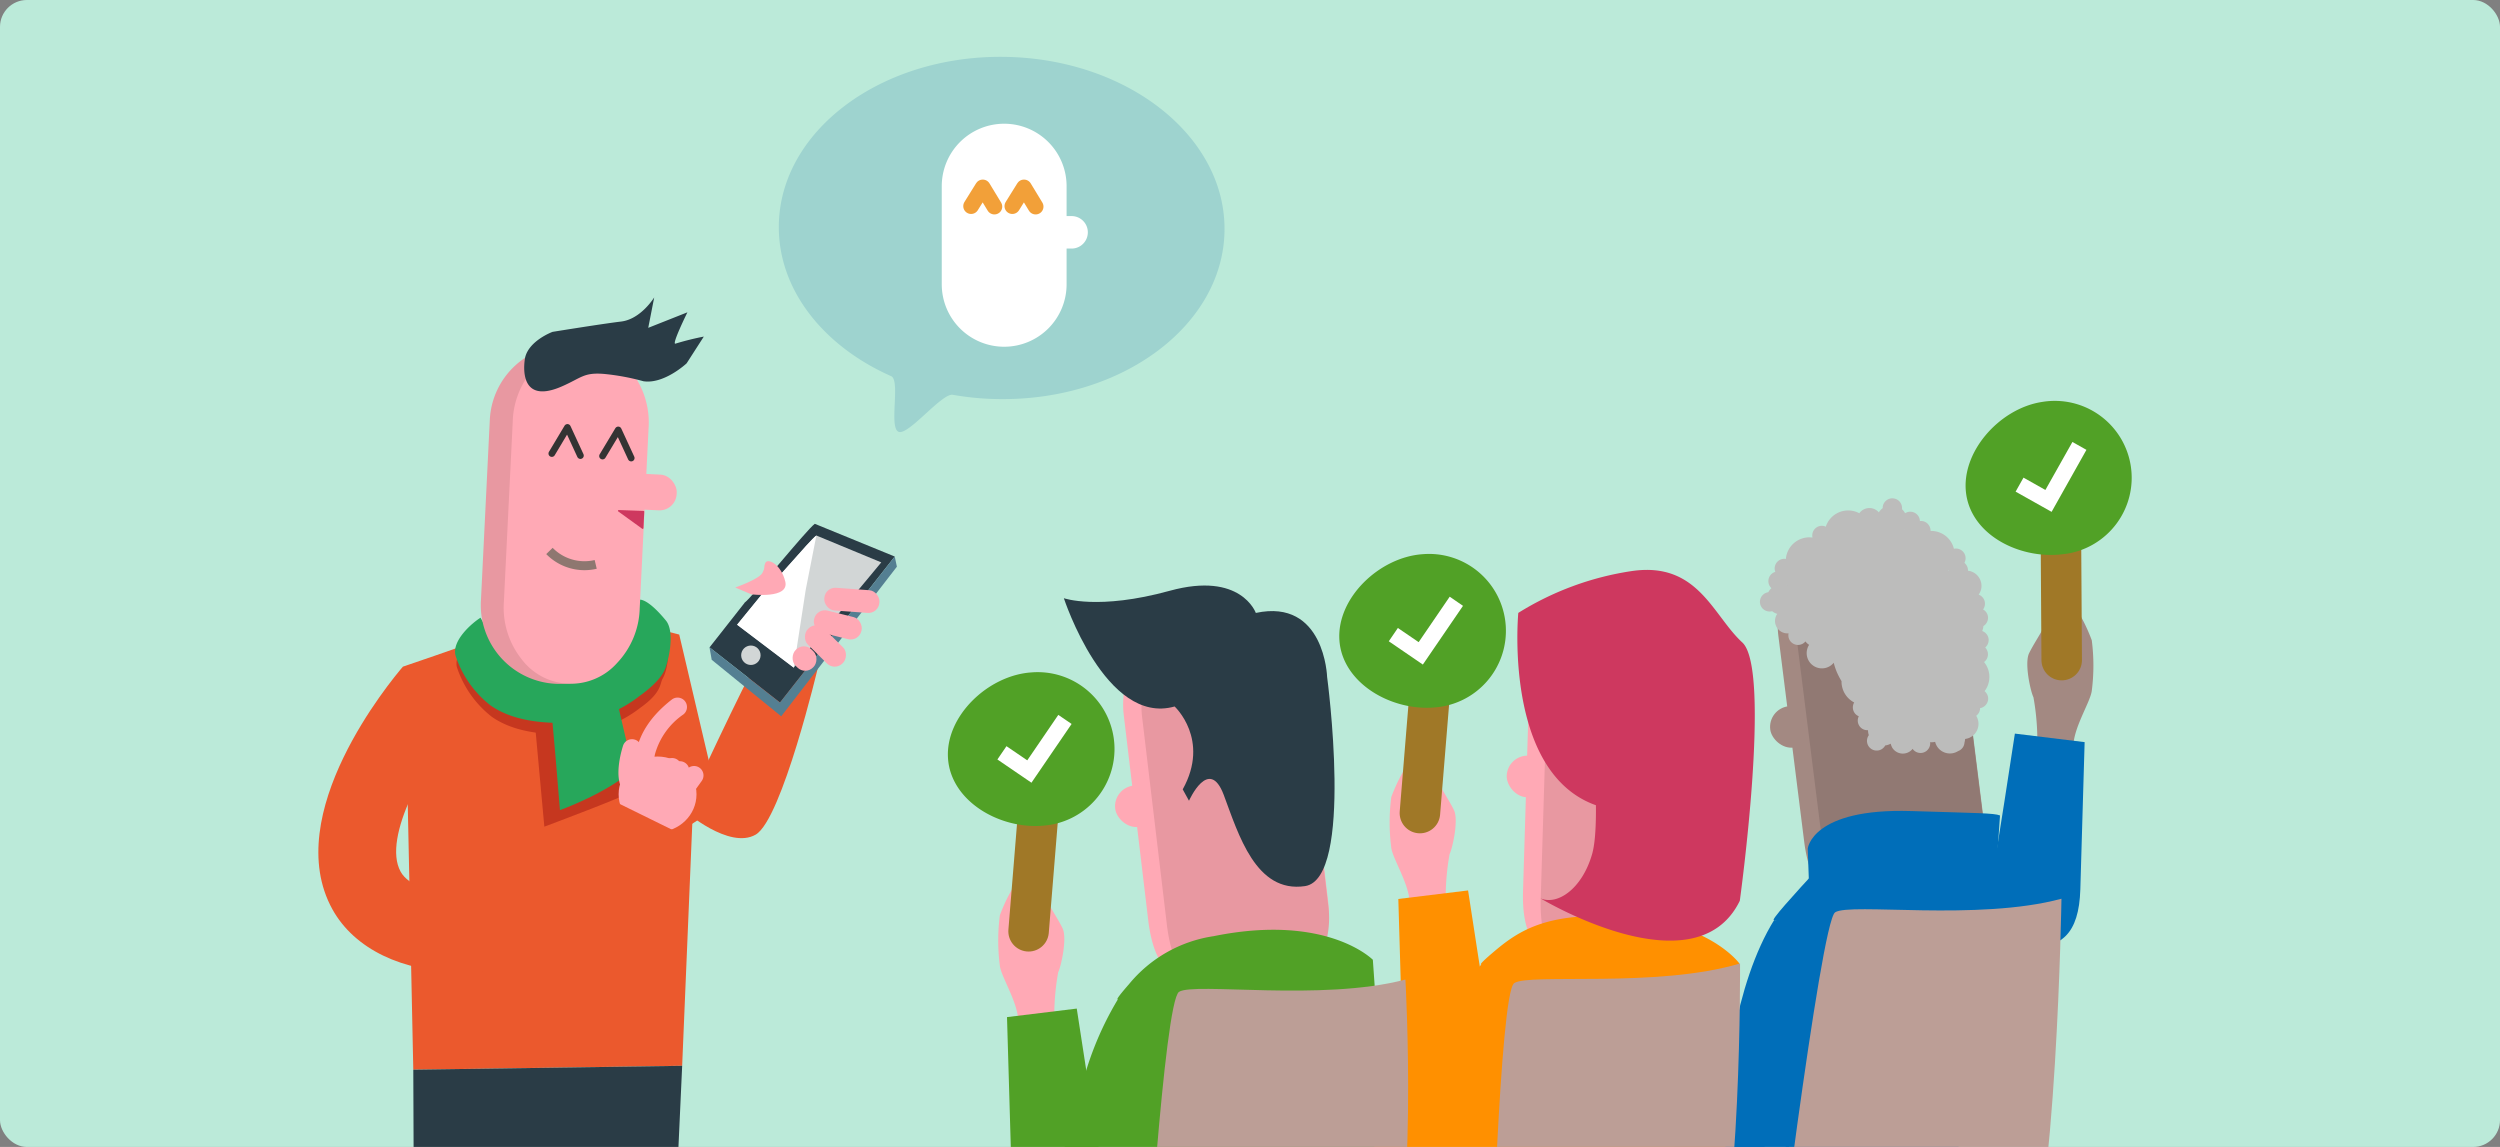 <svg xmlns="http://www.w3.org/2000/svg" xmlns:xlink="http://www.w3.org/1999/xlink" width="279" height="128" viewBox="0 0 279 128">
  <rect x="0" y="0" width="279" height="128" fill="#808080" stroke="none"/>
  <defs>
    <clipPath id="clip-path">
      <rect id="Rectangle_2425" data-name="Rectangle 2425" width="279" height="128" rx="3" fill="none"/>
    </clipPath>
  </defs>
  <g id="Etape_3" data-name="Etape 3" clip-path="url(#clip-path)">
    <g id="Rectangle_909" transform="translate(-2.364 -5.18)">
      <path id="Tracé_6820" data-name="Tracé 6820" d="M-.918-5.821h277.88c.96,0,1.742.409,1.742.924v147.07c0,.506-.782.924-1.742.924H-.918c-.96,0-1.742-.409-1.742-.924V-4.906c0-.506.782-.924,1.742-.924Z" transform="translate(2.66 5.83)" fill="#bbead9"/>
    </g>
    <path id="Tracé_6821" data-name="Tracé 6821" d="M180.794,110.552a27.412,27.412,0,0,1,.435-4.611c.32-.631,1.031-3.812.48-4.922s-1.191-1.99-1.83-3.261-1.67-2.861-2.7-2.3-2.141,3.252-2.461,4.132a22.078,22.078,0,0,0,0,5.633c.16,1.271,2.061,4.132,2.061,6.273s4.007-.951,4.007-.951Z" transform="translate(-19.454 -10.627)" fill="#ffa9b5"/>
    <path id="Tracé_6822" data-name="Tracé 6822" d="M182.063,135.662c-3.8.2-5.8-1.431-5.953-6.433s-.48-16.438-.48-16.438l7.784-.951s2.221,14.616,2.621,16.438.4,7.153-3.972,7.393Z" transform="translate(-19.577 -12.466)" fill="#ff9000"/>
    <path id="Tracé_6823" data-name="Tracé 6823" d="M179.058,96.336c.391-1.351.373-4.532-.489-3.732s-2.159,4.843-2.159,4.843Z" transform="translate(-19.664 -10.308)" fill="#ffa9b5"/>
    <path id="Tracé_6824" data-name="Tracé 6824" d="M178.426,96.82c-.729.471-2.23,1.821-2,3.492s1.688,3.261,2,3.021S178.426,96.82,178.426,96.82Z" transform="translate(-19.663 -10.792)" fill="#e898a1"/>
    <path id="Tracé_6825" data-name="Tracé 6825" d="M255.75,90.852a27.413,27.413,0,0,0-.435-4.611c-.32-.631-1.031-3.812-.48-4.922s1.191-1.99,1.83-3.261,1.67-2.861,2.7-2.3,2.141,3.252,2.461,4.132a22.079,22.079,0,0,1,0,5.633c-.16,1.271-2.061,4.132-2.061,6.273s-4.007-.951-4.007-.951Z" transform="translate(-28.383 -8.431)" fill="#a38982"/>
    <path id="Tracé_6826" data-name="Tracé 6826" d="M254.071,115.962c3.8.2,5.8-1.431,5.953-6.433s.48-16.438.48-16.438l-7.784-.951s-2.221,14.616-2.621,16.438-.4,7.153,3.972,7.393Z" transform="translate(-27.859 -10.27)" fill="#006eb9"/>
    <path id="Tracé_6827" data-name="Tracé 6827" d="M258.049,76.636c-.391-1.351-.373-4.532.489-3.732s2.159,4.843,2.159,4.843l-2.648-1.111Z" transform="translate(-28.736 -8.112)" fill="#a38982"/>
    <path id="Tracé_6828" data-name="Tracé 6828" d="M258.763,77.12c.729.471,2.23,1.821,2,3.492s-1.688,3.261-2,3.021S258.763,77.12,258.763,77.12Z" transform="translate(-28.828 -8.596)" fill="#917973"/>
    <path id="Tracé_6829" data-name="Tracé 6829" d="M244.586,107.256c.489.2,6.62,2.746,6.62,2.746l1.431,18.917s-8.032,16.287-30.246,20.809c0,0,6.726-33.267.391-35.159-.258.089.32-.658,1.244-1.715,2-2.3,5.589-6.1,5.589-6.1s3.137.711,3.821.711,5.082-.515,5.864-.471,5.722.258,5.722.258" transform="translate(-24.789 -11.899)" fill="#006eb9"/>
    <ellipse id="Ellipse_663" data-name="Ellipse 663" cx="5.207" cy="4.985" rx="5.207" ry="4.985" transform="matrix(1, -0.006, 0.006, 1, 207.143, 88.983)" fill="#e898a1"/>
    <path id="Tracé_6830" data-name="Tracé 6830" d="M239.548,69.244a9.727,9.727,0,0,1,3.83,6.735l2.87,22.871a9.816,9.816,0,0,1-2.017,7.455,10.109,10.109,0,0,1-14.172,1.795c-.817-.631-3.128-1.1-3.83-6.735l-2.87-22.871a10.085,10.085,0,0,1,16.189-9.241Z" transform="translate(-24.887 -7.482)" fill="#a38982"/>
    <rect id="Rectangle_2417" data-name="Rectangle 2417" width="6.38" height="4.647" rx="2.324" transform="translate(204.178 82.925) rotate(172.86)" fill="#a38982"/>
    <path id="Tracé_6831" data-name="Tracé 6831" d="M240.143,69.945a10.3,10.3,0,0,1,3.536,6.771l2.87,22.871a10.419,10.419,0,0,1-1.724,7.419,8.271,8.271,0,0,1-6.007,3.741,8.363,8.363,0,0,1-6.735-2.124c-.746-.64-2.826-1.146-3.536-6.771l-2.87-22.871a10.342,10.342,0,0,1,1.742-7.419,8.432,8.432,0,0,1,12.724-1.608Z" transform="translate(-25.144 -7.552)" fill="#917973"/>
    <path id="Tracé_6832" data-name="Tracé 6832" d="M248.5,102.356c-.658-.267-2.5-.258-9.889-.489-11.089-.347-11.56,4.185-11.56,4.185l.4,11.258s16.811-3.67,19.219-.666c.88,1.093,1.839-14.288,1.839-14.288Z" transform="translate(-25.308 -11.353)" fill="#006eb9"/>
    <path id="Tracé_6833" data-name="Tracé 6833" d="M254.848,112.88c-9.321,2.523-23.617.418-25.261,1.519s-7.2,46.488-7.2,46.488,24.373,5.154,28.158-4.212S254.848,112.88,254.848,112.88Z" transform="translate(-24.789 -12.582)" fill="#bc9e96"/>
    <path id="Tracé_6834" data-name="Tracé 6834" d="M216.3,160.76s-2.95-31.134,5.749-45.2l2.47.258.871,8.512-3.741,36.856-5.358-.426Z" transform="translate(-24.056 -12.881)" fill="#006eb9"/>
    <path id="Tracé_6835" data-name="Tracé 6835" d="M223.356,120.5s-13.381,12.99-13.346,19.308,9.649,6.255,9.649,6.255l3.7-25.563Z" transform="translate(-23.409 -13.432)" fill="#006eb9"/>
    <path id="Tracé_6836" data-name="Tracé 6836" d="M246.1,84.138a2.623,2.623,0,0,0-.036-3.27V80.86a1.08,1.08,0,0,0,.418-1.022,1.112,1.112,0,0,0-.293-.6,1.094,1.094,0,0,0,.373-.986,1.083,1.083,0,0,0-.711-.853,1.517,1.517,0,0,0,.133-.551,1.083,1.083,0,0,0,.506-1.084,1.058,1.058,0,0,0-.542-.773.742.742,0,0,0,.071-.107,1.081,1.081,0,0,0-.409-1.475c-.053-.027-.1-.044-.151-.071a1.853,1.853,0,0,0,.258-.533,1.711,1.711,0,0,0-1.2-2.088,2.067,2.067,0,0,0-.249-.044,1.1,1.1,0,0,0-.4-.88,1.08,1.08,0,0,0-1.173-1.573,2.591,2.591,0,0,0-1.253-1.653,2.631,2.631,0,0,0-1.351-.338,1.109,1.109,0,0,0-.542-.969,1.05,1.05,0,0,0-.649-.133,1.07,1.07,0,0,0-.542-.9,1.082,1.082,0,0,0-1.111.027,1.708,1.708,0,0,0-.347-.453,1.082,1.082,0,0,0-2.017-.658,1,1,0,0,0-.133.542,1.7,1.7,0,0,0-.435.471,1.35,1.35,0,0,0-.364-.3,1.389,1.389,0,0,0-1.813.4,2.536,2.536,0,0,0-.56-.222,2.628,2.628,0,0,0-3.181,1.724c-.053-.018-.1-.044-.151-.062a1.074,1.074,0,0,0-1.333,1.271,2.635,2.635,0,0,0-2.888,1.919,2.177,2.177,0,0,0-.08.471,1.074,1.074,0,0,0-1.217.782,1.034,1.034,0,0,0,.036.658,1.08,1.08,0,0,0-.435,1.821,1.465,1.465,0,0,0-.347.453,1.081,1.081,0,0,0-.133,2.115,1.086,1.086,0,0,0,.56,0,1.59,1.59,0,0,0,.569.3,1.355,1.355,0,0,0-.2.426,1.391,1.391,0,0,0,.986,1.706,1.255,1.255,0,0,0,.48.036,1.076,1.076,0,0,0,1.884.906,1.4,1.4,0,0,0,.409.382,1.555,1.555,0,0,0-.213.48,1.7,1.7,0,0,0,2.959,1.519,7.067,7.067,0,0,0,.364,1.084,8.308,8.308,0,0,0,.506.968,2.629,2.629,0,0,0,1.413,2.381,1.083,1.083,0,0,0,.009,1.111,1.023,1.023,0,0,0,.506.426,1.078,1.078,0,0,0,.044,1.048,1.061,1.061,0,0,0,.986.506,1.716,1.716,0,0,0,.089.56,1.083,1.083,0,0,0,1.448,1.555,1.118,1.118,0,0,0,.382-.409,1.724,1.724,0,0,0,.613-.2,1.693,1.693,0,0,0,.169.444,1.387,1.387,0,0,0,1.919.453,1.368,1.368,0,0,0,.355-.32,1.078,1.078,0,0,0,1.955-.746,1.491,1.491,0,0,0,.56-.036,1.68,1.68,0,0,0,.2.489,1.7,1.7,0,0,0,2.337.56c.009,0,.018-.009.027-.018a1.076,1.076,0,0,0,.711-.951,2.1,2.1,0,0,0,.071-.4,1.786,1.786,0,0,0,.462-.124,1.7,1.7,0,0,0,.889-2.239,1.747,1.747,0,0,0-.116-.222,1.069,1.069,0,0,0,.435-.853,1.085,1.085,0,0,0,.889-1.226,1.1,1.1,0,0,0-.382-.666Zm-8.939-18.117.018.018a.028.028,0,0,1-.009.018s-.018,0-.018-.009,0-.018.009-.018ZM224.08,72.259v.027h-.027v-.027h.018Zm18.028-1.653v.1c-.018-.009-.036-.027-.053-.036l.062-.062Z" transform="translate(-24.639 -6.978)" fill="#bcbcbb"/>
    <ellipse id="Ellipse_664" data-name="Ellipse 664" cx="4.985" cy="5.207" rx="4.985" ry="5.207" transform="matrix(0.149, -0.989, 0.989, 0.149, 174.997, 105.374)" fill="#e898a1"/>
    <path id="Tracé_6837" data-name="Tracé 6837" d="M209.415,78.132a9.7,9.7,0,0,1,2.746,7.25l-.7,23.04a9.813,9.813,0,0,1-3.145,7.046,9.649,9.649,0,0,1-7.233,2.746,9.761,9.761,0,0,1-7.046-3.163c-.711-.755-2.914-1.573-2.746-7.25l.7-23.04a10.094,10.094,0,0,1,17.433-6.628Z" transform="translate(-21.321 -8.356)" fill="#ffa9b5"/>
    <rect id="Rectangle_2418" data-name="Rectangle 2418" width="6.38" height="4.647" rx="2.324" transform="translate(174.454 89.1) rotate(-178.26)" fill="#ffa9b5"/>
    <path id="Tracé_6838" data-name="Tracé 6838" d="M209.9,78.9a10.289,10.289,0,0,1,2.443,7.242l-.7,23.04a10.445,10.445,0,0,1-2.852,7.064,8.437,8.437,0,0,1-12.83-.373c-.64-.746-2.621-1.564-2.443-7.242l.7-23.04a10.339,10.339,0,0,1,2.87-7.055,8.427,8.427,0,0,1,12.822.373Z" transform="translate(-21.569 -8.444)" fill="#e898a1"/>
    <path id="Tracé_6839" data-name="Tracé 6839" d="M211.448,139.242l1.511-18.917s-4.274-5.909-17.166-5.251c-5.251.267-7.8,1.91-10.129,3.883-1.075.906-1.759,1.546-1.493,1.5a35.659,35.659,0,0,0-5.944,10.325c-4.087,3.554-8.477,8.05-8.974,11.32-.542,3.581,2.355,5.58,4.922,6.628-.462,4.549-2.906,16.82-2.906,16.82H190.2c22.009-1.4,21.245-26.31,21.245-26.31Z" transform="translate(-18.858 -12.821)" fill="#ff9000"/>
    <path id="Tracé_6840" data-name="Tracé 6840" d="M215.063,121.009c-9.25,2.781-23.6,1.057-25.208,2.2s-2.586,35.257-2.586,35.257,20.916,10.076,24.452.613S215.063,121,215.063,121Z" transform="translate(-20.874 -13.487)" fill="#bc9e96"/>
    <path id="Tracé_6841" data-name="Tracé 6841" d="M198.648,87.085s1.377,12.36.275,16.207-3.847,5.767-5.767,4.94c0,0,17.3,10.44,22.249.275,0,0,3.572-25.812.275-28.833s-4.94-9.063-12.36-7.961a33.188,33.188,0,0,0-12.635,4.665s-1.919,20.045,10.707,21.973" transform="translate(-21.243 -7.979)" fill="#ce385f"/>
    <ellipse id="Ellipse_665" data-name="Ellipse 665" cx="5.207" cy="4.985" rx="5.207" ry="4.985" transform="translate(134 97.872)" fill="#e898a1"/>
    <path id="Tracé_6842" data-name="Tracé 6842" d="M157.391,79.288a9.742,9.742,0,0,1,3.794,6.762l2.728,22.88a9.793,9.793,0,0,1-2.061,7.437,9.686,9.686,0,0,1-6.744,3.794,9.8,9.8,0,0,1-7.446-2.079c-.817-.64-3.119-1.128-3.794-6.762L141.14,88.44a10.094,10.094,0,0,1,8.841-11.24,9.7,9.7,0,0,1,7.41,2.088Z" transform="translate(-15.723 -8.596)" fill="#ffa9b5"/>
    <rect id="Rectangle_2419" data-name="Rectangle 2419" width="6.38" height="4.647" rx="2.324" transform="matrix(-0.993, 0.118, -0.118, -0.993, 131.065, 91.807)" fill="#ffa9b5"/>
    <path id="Tracé_6843" data-name="Tracé 6843" d="M157.988,79.989a10.272,10.272,0,0,1,3.492,6.8l2.728,22.88a10.375,10.375,0,0,1-1.768,7.4,8.45,8.45,0,0,1-12.75,1.537c-.737-.649-2.826-1.164-3.492-6.8l-2.728-22.88a10.375,10.375,0,0,1,1.786-7.41,8.437,8.437,0,0,1,12.733-1.537Z" transform="translate(-15.982 -8.666)" fill="#e898a1"/>
    <path id="Tracé_6844" data-name="Tracé 6844" d="M168.844,139.055,167.52,120.13s-5.1-5.207-17.753-2.639a15.093,15.093,0,0,0-9.445,5.34c-.924,1.057-1.51,1.795-1.253,1.706a35.559,35.559,0,0,0-4.345,11.089c-3.172,9.081-6.344,28.024-6.344,31.33,0,3.625,1.946-1.866,4.647-1.208.222,4.567,1.1-4.141,1.1-4.141l5.251-2.115c21.556-4.647,29.464-20.445,29.464-20.445Z" transform="translate(-14.31 -13.017)" fill="#51a126"/>
    <path id="Tracé_6845" data-name="Tracé 6845" d="M172.88,123.03c-9.339,2.47-23.617.275-25.27,1.377s-3.75,35.15-3.75,35.15,22.862,9.374,26.709.036S172.88,123.03,172.88,123.03Z" transform="translate(-16.035 -13.714)" fill="#bc9e96"/>
    <path id="Tracé_6846" data-name="Tracé 6846" d="M155.043,76.6s-1.644-4.665-9.614-2.47-11.809.826-11.809.826,4.665,14.279,12.36,12.084c0,0,4,3.679.906,9.25l.7,1.271s2.239-5.029,3.883-.64,3.572,10.982,9.063,10.165S163,83.74,163,83.74,162.728,74.953,155.043,76.6Z" transform="translate(-14.894 -8.197)" fill="#2a3c46"/>
    <path id="Tracé_6847" data-name="Tracé 6847" d="M57.825,80.619c-.409.213-7.135,2.5-7.135,2.5l.64,18.544s14.3,12.315,34.582-3.1l-4.46-19L77.1,78.46s-3.554,7.686-4.141,7.748-7.073,1.271-7.748,1.386-7.393-6.966-7.393-6.966" transform="translate(-5.65 -8.746)" fill="#eb592d"/>
    <path id="Tracé_6848" data-name="Tracé 6848" d="M83.149,98.5l-1.315,31.419-30.006.435-.649-31.09Z" transform="translate(-5.705 -10.979)" fill="#eb592d"/>
    <path id="Tracé_6849" data-name="Tracé 6849" d="M60.156,78.771c2.026-.258,3.039,5.793,6.717,6.646a17.616,17.616,0,0,0,6.238-.631c3.128-1.066,1.742-6.975,4.594-7.917a2.44,2.44,0,0,1,3.145,2.221c.178,1.288.284,3.838-.524,5.233-.3.524-.062,1.493-2.443,3.2a14.208,14.208,0,0,1-8.717,2.994c-2.968-.018-5.758-.471-7.89-1.964a11.621,11.621,0,0,1-3.892-5.527C56.966,81.534,59.178,78.9,60.156,78.771Z" transform="translate(-6.39 -8.559)" fill="#c6371f"/>
    <path id="Tracé_6850" data-name="Tracé 6850" d="M66.99,88.642l1.226,13.372s9.41-3.519,9.383-3.776S75.786,87.5,75.36,87.54,66.99,88.642,66.99,88.642Z" transform="translate(-7.467 -9.758)" fill="#c6371f"/>
    <path id="Tracé_6851" data-name="Tracé 6851" d="M69.04,87.469c.169.373,1.146,12.608,1.146,12.608s5.456-1.964,8.148-4.549L76.29,86.74l-7.25.737Z" transform="translate(-7.696 -9.668)" fill="#27a75b"/>
    <path id="Tracé_6852" data-name="Tracé 6852" d="M60,77.337s3.039,5.793,6.717,6.646a17.616,17.616,0,0,0,6.238-.631c3.128-1.066,3.874-6.175,4.594-7.917.116-.275,1.128-.24,3.145,2.221.817,1,.56,3.314.027,5.047-.178.578-.622,1.679-3,3.385A14.208,14.208,0,0,1,69,89.083c-2.968-.018-5.758-.471-7.89-1.964a11.621,11.621,0,0,1-3.892-5.527c-.471-1.679,1.8-3.643,2.772-4.256Z" transform="translate(-6.371 -8.396)" fill="#27a75b"/>
    <path id="Tracé_6853" data-name="Tracé 6853" d="M85.99,99.805c.124-.284,7.286-15.629,7.828-16.091s7.073-.018,7.073-.018-4.025,17.06-6.975,18.757S85.99,99.805,85.99,99.805Z" transform="translate(-9.585 -9.308)" fill="#eb592d"/>
    <path id="Tracé_6854" data-name="Tracé 6854" d="M93,74.622c.968-.729,6.886-8.1,7.864-8.832l8.921,3.652-12.8,16.3L89.12,79.58l3.892-4.949Z" transform="translate(-9.934 -7.333)" fill="#2a3c46"/>
    <path id="Tracé_6855" data-name="Tracé 6855" d="M95.5,73.631c.746-.515,5.189-5.855,5.927-6.371l7.242,3L98.9,82,92.58,77.212Z" transform="translate(-10.319 -7.497)" fill="#d2d6d6"/>
    <path id="Tracé_6856" data-name="Tracé 6856" d="M95.5,73.631c.746-.515,5.189-5.855,5.927-6.371l-1.191,6.06L98.9,82.01,92.58,77.22,95.5,73.64Z" transform="translate(-10.319 -7.497)" fill="#fff"/>
    <circle id="Ellipse_666" data-name="Ellipse 666" cx="1.084" cy="1.084" r="1.084" transform="translate(82.714 72.042)" fill="#d2d6d6"/>
    <path id="Tracé_6857" data-name="Tracé 6857" d="M89.359,81.423l7.757,6.309,12.91-16.7-.24-1.137-12.813,16.3L89.11,80.019" transform="translate(-9.933 -7.79)" fill="#547f92"/>
    <path id="Tracé_6858" data-name="Tracé 6858" d="M94.163,74.186s4.247.542,3.767-1.431-1.981-2.639-2.221-2.079.036.4-.329,1.111-3.03,1.635-3.03,1.635l1.813.773Z" transform="translate(-10.294 -7.857)" fill="#ffa9b5"/>
    <rect id="Rectangle_2420" data-name="Rectangle 2420" width="6.166" height="2.541" rx="1.22" transform="matrix(0.997, 0.073, -0.073, 0.997, 92.087, 65.508)" fill="#ffa9b5"/>
    <rect id="Rectangle_2421" data-name="Rectangle 2421" width="5.438" height="2.541" rx="1.22" transform="translate(91.167 67.847) rotate(14)" fill="#ffa9b5"/>
    <rect id="Rectangle_2422" data-name="Rectangle 2422" width="5.438" height="2.541" rx="1.22" transform="matrix(0.711, 0.703, -0.703, 0.711, 91.081, 69.277)" fill="#ffa9b5"/>
    <rect id="Rectangle_2423" data-name="Rectangle 2423" width="2.746" height="2.541" rx="1.22" transform="matrix(0.711, 0.703, -0.703, 0.711, 89.703, 71.626)" fill="#ffa9b5"/>
    <path id="Tracé_6859" data-name="Tracé 6859" d="M69.01,69.2a5.466,5.466,0,0,0,5.162,1.5" transform="translate(-7.692 -7.713)" fill="none" stroke="#8e7770" stroke-width="2.25"/>
    <path id="Tracé_6860" data-name="Tracé 6860" d="M70.609,43.317a8.792,8.792,0,0,1,8.361,9.232l-.986,20.063a8.8,8.8,0,1,1-17.575-.871l.986-20.063a8.8,8.8,0,0,1,9.205-8.37Z" transform="translate(-6.732 -4.826)" fill="#e898a1"/>
    <path id="Tracé_6861" data-name="Tracé 6861" d="M72.271,43.489a6.859,6.859,0,0,1,5.251,2.843,9.242,9.242,0,0,1,1.91,6.326l-.986,20.063a9.229,9.229,0,0,1-2.532,6.122A6.894,6.894,0,0,1,65.181,78.3a9.23,9.23,0,0,1-1.893-6.326l.986-20.063a9.229,9.229,0,0,1,2.532-6.122,6.85,6.85,0,0,1,5.464-2.3Z" transform="translate(-7.053 -4.846)" fill="#ffa9b5"/>
    <path id="Tracé_6862" data-name="Tracé 6862" d="M75.68,56.914,77.43,54l1.448,3.137" transform="translate(-8.436 -6.019)" fill="none" stroke="#333" stroke-linecap="round" stroke-linejoin="round" stroke-width="0.75"/>
    <path id="Tracé_6863" data-name="Tracé 6863" d="M69.31,56.6l1.742-2.914L72.5,56.827" transform="translate(-7.726 -5.985)" fill="none" stroke="#333" stroke-linecap="round" stroke-linejoin="round" stroke-width="0.75"/>
    <rect id="Rectangle_2424" data-name="Rectangle 2424" width="7.615" height="3.99" rx="1.91" transform="matrix(0.999, 0.049, -0.049, 0.999, 68.009, 52.689)" fill="#ffa9b5"/>
    <path id="Tracé_6864" data-name="Tracé 6864" d="M80.552,64.247l-.089,1.83a.091.091,0,0,1-.142.071L77.655,64.22a.087.087,0,0,1,.053-.16l2.754.1a.091.091,0,0,1,.089.1Z" transform="translate(-8.652 -7.14)" fill="#ce385f"/>
    <path id="Tracé_6865" data-name="Tracé 6865" d="M65.938,44.094s-1.1,5.456,4.087,3.2c2.221-.969,2.443-1.59,4.736-1.4a25.728,25.728,0,0,1,4.389.817c2.31.347,4.816-2,4.816-2l1.919-2.985a30.5,30.5,0,0,0-3.145.782c-.533.249,1.315-3.492,1.315-3.492l-4.372,1.733.666-3.394s-1.484,2.426-3.687,2.692S69,41.2,69,41.2s-2.648.977-3.065,2.9Z" transform="translate(-7.339 -4.163)" fill="#2a3c46"/>
    <path id="Tracé_6866" data-name="Tracé 6866" d="M69.01,69.2a5.466,5.466,0,0,0,5.162,1.5" transform="translate(-7.692 -7.713)" fill="none" stroke="#8e7770" stroke-width="1"/>
    <path id="Tracé_6867" data-name="Tracé 6867" d="M81,96.976a1.057,1.057,0,0,1-1-.711c-.062-.178-1.4-4.327,3.865-8.423A1.051,1.051,0,1,1,85.159,89.5,7.971,7.971,0,0,0,82,93.9a3.823,3.823,0,0,0-.018,1.688,1.049,1.049,0,0,1-.658,1.333,1.16,1.16,0,0,1-.338.053Z" transform="translate(-8.896 -9.767)" fill="#ffa9b5"/>
    <path id="Tracé_6868" data-name="Tracé 6868" d="M79.972,99.443a3.262,3.262,0,0,1-.409-.027,1.984,1.984,0,0,1-1.439-.933c-.915-1.448-.187-4.114.062-4.9a1.051,1.051,0,0,1,2.008.622,6.122,6.122,0,0,0-.3,3.119c.862.089,2.266-1.128,2.95-1.99a1.059,1.059,0,0,1,1.653,1.324c-.24.3-2.292,2.781-4.514,2.781Z" transform="translate(-8.658 -10.349)" fill="#ffa9b5"/>
    <path id="Tracé_6869" data-name="Tracé 6869" d="M83.788,99.555a1.053,1.053,0,0,1-.862-1.662l1.315-1.839a1.051,1.051,0,0,1,1.715,1.217l-1.315,1.839a1.07,1.07,0,0,1-.862.444Z" transform="translate(-9.222 -10.657)" fill="#ffa9b5"/>
    <ellipse id="Ellipse_667" data-name="Ellipse 667" cx="4.345" cy="4.212" rx="4.345" ry="4.212" transform="translate(69.039 84.429)" fill="#ffa9b5"/>
    <path id="Tracé_6870" data-name="Tracé 6870" d="M85.568,100.155a1.053,1.053,0,0,1-.862-1.662l1.315-1.839a1.051,1.051,0,0,1,1.715,1.217l-1.315,1.839a1.07,1.07,0,0,1-.862.444Z" transform="translate(-9.42 -10.724)" fill="#ffa9b5"/>
    <path id="Tracé_6871" data-name="Tracé 6871" d="M52.194,209.208,51.91,134.3l30.006-.435-3.874,84.615-9.41-11.462-1.724-55,2.053,6.62-9.587,51.233Z" transform="translate(-5.786 -14.921)" fill="#2a3c46"/>
    <path id="Tracé_6872" data-name="Tracé 6872" d="M56.019,117.819c-6.646,0-12.022-2.595-14.465-7.011-5.855-10.6,6.477-25.457,7.9-27.118l6.593,5.669-3.3-2.834,3.305,2.834c-4.025,4.7-8.992,13.435-6.886,17.246.889,1.617,3.741,2.6,7.259,2.515,5.847-.142,13.657-3.376,17-10.165l7.8,3.838C76.26,112.878,65.3,117.605,56.632,117.81h-.613Z" transform="translate(-4.457 -9.329)" fill="#eb592d"/>
    <line id="Ligne_300" data-name="Ligne 300" x1="1.608" y2="19.637" transform="translate(158.461 71.101)" fill="none" stroke="#a07827" stroke-linecap="round" stroke-width="4.52"/>
    <path id="Tracé_6873" data-name="Tracé 6873" d="M178.677,86.721c-4.807.329-10.129-2.79-10.449-7.517s4.487-9.276,9.294-9.6a8.577,8.577,0,1,1,1.155,17.113Z" transform="translate(-18.75 -7.756)" fill="#51a126"/>
    <path id="Tracé_6874" data-name="Tracé 6874" d="M178.233,82.519l-3.8-2.6,1.013-1.484,2.319,1.582,3.465-5.074,1.484,1.022Z" transform="translate(-19.443 -8.353)" fill="#fff"/>
    <line id="Ligne_301" data-name="Ligne 301" x2="0.124" y2="19.708" transform="translate(229.962 53.961)" fill="none" stroke="#a07827" stroke-linecap="round" stroke-width="4.52"/>
    <path id="Tracé_6875" data-name="Tracé 6875" d="M258.031,67.421c-4.763.746-10.334-1.893-11.071-6.566s3.652-9.632,8.414-10.378a8.581,8.581,0,1,1,2.657,16.953Z" transform="translate(-27.518 -5.614)" fill="#51a126"/>
    <path id="Tracé_6876" data-name="Tracé 6876" d="M257.176,63.311l-4.016-2.257.88-1.564,2.443,1.377L259.5,55.51l1.564.88Z" transform="translate(-28.218 -6.187)" fill="#fff"/>
    <path id="Tracé_6877" data-name="Tracé 6877" d="M131.634,125.392a27.412,27.412,0,0,1,.435-4.611c.32-.631,1.031-3.812.48-4.922s-1.191-1.99-1.83-3.261-1.67-2.861-2.7-2.3-2.141,3.252-2.461,4.132a22.077,22.077,0,0,0,0,5.633c.16,1.271,2.061,4.132,2.061,6.273s4.007-.951,4.007-.951Z" transform="translate(-13.975 -12.281)" fill="#ffa9b5"/>
    <path id="Tracé_6878" data-name="Tracé 6878" d="M132.913,150.5c-3.8.2-5.8-1.431-5.953-6.433s-.48-16.438-.48-16.438l7.784-.951s2.221,14.616,2.621,16.438.4,7.153-3.972,7.393Z" transform="translate(-14.098 -14.12)" fill="#51a126"/>
    <path id="Tracé_6879" data-name="Tracé 6879" d="M129.9,111.176c.391-1.351.373-4.532-.489-3.732s-2.159,4.843-2.159,4.843Z" transform="translate(-14.184 -11.962)" fill="#ffa9b5"/>
    <path id="Tracé_6880" data-name="Tracé 6880" d="M129.276,111.66c-.729.471-2.23,1.822-2,3.492s1.688,3.261,2,3.021S129.276,111.66,129.276,111.66Z" transform="translate(-14.184 -12.446)" fill="#e898a1"/>
    <line id="Ligne_302" data-name="Ligne 302" x1="1.599" y2="19.637" transform="translate(114.79 84.295)" fill="none" stroke="#a07827" stroke-linecap="round" stroke-width="4.52"/>
    <path id="Tracé_6881" data-name="Tracé 6881" d="M129.517,101.571c-4.807.329-10.129-2.79-10.449-7.517s4.487-9.276,9.294-9.6a8.577,8.577,0,1,1,1.155,17.113Z" transform="translate(-13.27 -9.412)" fill="#51a126"/>
    <path id="Tracé_6882" data-name="Tracé 6882" d="M129.073,97.36l-3.8-2.595,1.013-1.484,2.319,1.582,3.465-5.074,1.484,1.013Z" transform="translate(-13.963 -10.008)" fill="#fff"/>
    <path id="Tracé_6883" data-name="Tracé 6883" d="M97.82,25.977c-.08,7.162,4.985,13.452,12.537,16.8,1.075.48-.311,5.864.862,6.22,1.128.338,4.816-4.354,6.015-4.141a31.612,31.612,0,0,0,5.251.48c13.737.142,24.959-8.29,25.074-18.837S136.631,7.282,122.894,7.14,97.935,15.43,97.82,25.977Z" transform="translate(-10.903 -0.796)" fill="#9ed3cf"/>
    <path id="Tracé_6884" data-name="Tracé 6884" d="M132.816,25.847h-.6V22.506a6.966,6.966,0,0,0-6.966-6.966h0a6.966,6.966,0,0,0-6.966,6.966V33.462a6.966,6.966,0,0,0,6.966,6.966h0a6.966,6.966,0,0,0,6.966-6.966v-3.99h.6a1.813,1.813,0,0,0,0-3.625Z" transform="translate(-13.184 -1.732)" fill="#fff"/>
    <path id="Tracé_6885" data-name="Tracé 6885" d="M127.15,25.628l1.3-2.088,1.3,2.141" transform="translate(-14.173 -2.624)" fill="none" stroke="#f2a039" stroke-linecap="round" stroke-linejoin="round" stroke-width="1.75"/>
    <path id="Tracé_6886" data-name="Tracé 6886" d="M121.97,25.628l1.3-2.088,1.3,2.141" transform="translate(-13.595 -2.624)" fill="none" stroke="#f2a039" stroke-linecap="round" stroke-linejoin="round" stroke-width="1.75"/>
  </g>
</svg>
